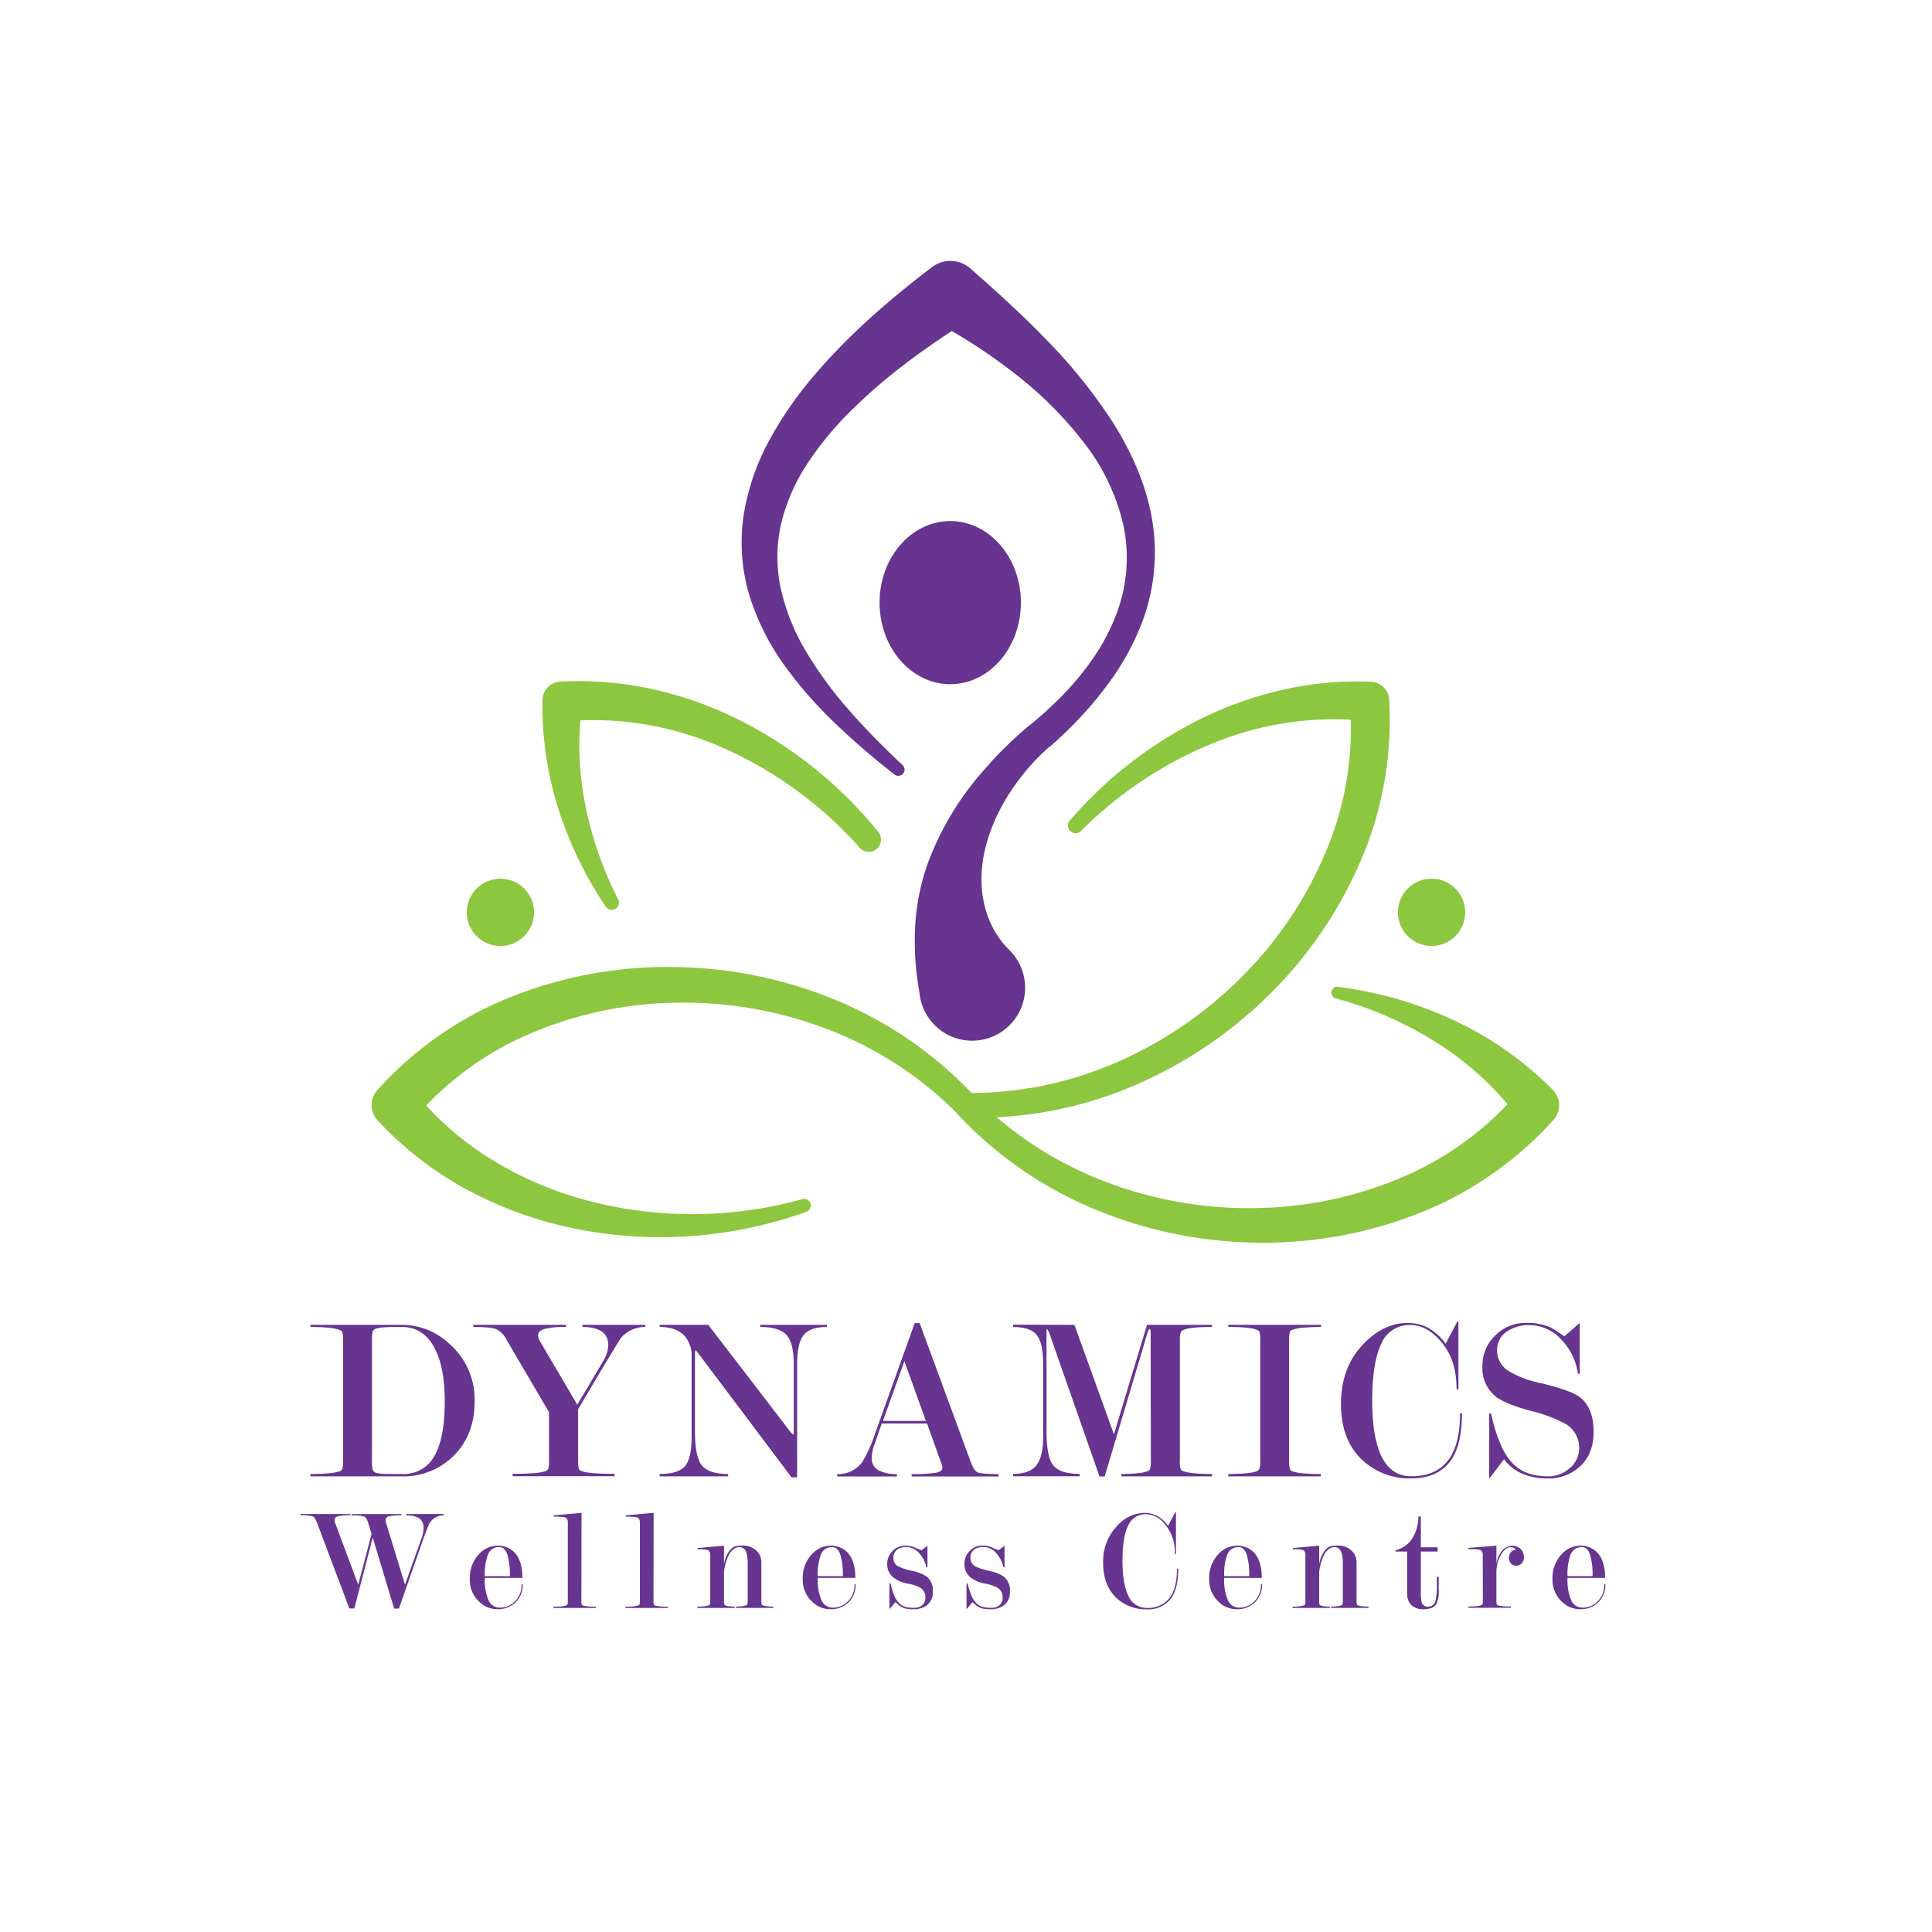 <svg id="Layer_1" data-name="Layer 1" xmlns="http://www.w3.org/2000/svg" viewBox="0 0 500 500"><path d="M104,382.08H80.34v-.61q2.75,0,4.68-.18a12,12,0,0,0,2.68-.46,1.65,1.65,0,0,0,.85-.52,6.11,6.11,0,0,0,.24-2.26V346.83a6.16,6.16,0,0,0-.24-2.19c-.08-.16-.35-.32-.79-.49q-2-.73-7.42-.73v-.55h23.71a18,18,0,0,1,12.4,5.05,19,19,0,0,1,6.38,14.77q0,8.87-5.65,14.28A18.37,18.37,0,0,1,104,382.08Zm0-.61a9,9,0,0,0,8.45-4.7q2.66-4.69,2.65-14.08,0-8.91-2.68-13.9-2.87-5.37-8.42-5.37c-2,0-3.44,0-4.48.09a8.31,8.31,0,0,0-2.2.34,1.42,1.42,0,0,0-.85.7,7.22,7.22,0,0,0-.21,2.28v31.22a8,8,0,0,0,.21,2.32,1.36,1.36,0,0,0,.82.79,8.79,8.79,0,0,0,2.63.28Q101.94,381.47,104,381.47Z" style="fill:#673490"/><path d="M142.09,365.49l-10.94-18.66a6.18,6.18,0,0,0-2.67-2.83q-1.39-.58-6-.58v-.55h24v.55a22,22,0,0,0-5.5.49c-1.15.32-1.73.89-1.73,1.71a3.26,3.26,0,0,0,.54,1.58l9.61,16.34,6.67-11.22a8.77,8.77,0,0,0,1.35-4.2q0-4.69-6.68-4.7v-.55H167v.55a8,8,0,0,0-6.5,3.1q-2.61,4.32-4.07,6.69l-6.81,11.48V378a6.53,6.53,0,0,0,.24,2.27c.08.16.37.33.86.52a12.92,12.92,0,0,0,2.79.46c1.38.12,3.22.18,5.53.18v.61H132.67v-.61c2.31,0,4.16-.06,5.54-.18a12.53,12.53,0,0,0,2.79-.46,1.6,1.6,0,0,0,.85-.52,6.42,6.42,0,0,0,.24-2.26Z" style="fill:#673490"/><path d="M205.43,370V353.11q0-5.55-1.89-7.62t-6.8-2.07v-.55H214v.55c-2.88,0-4.88.69-6,2.07s-1.7,3.92-1.7,7.61v29.22h-1.46l-24.13-32.09-.67-.79c-.12,0-.18.36-.18,1.09v19.86c0,4.46.6,7.43,1.81,8.89s3.47,2.19,6.78,2.19v.61H170.72v-.61q4.74,0,6.51-2t1.76-7.68V351.1a7.57,7.57,0,0,0-1.82-5.36q-2.19-2.33-6.45-2.32v-.55H183.3l21,27.35c.52.69.85,1,1,1S205.43,370.85,205.43,370Z" style="fill:#673490"/><path d="M239.92,368.4H228.2l-1.87,5.37a10.68,10.68,0,0,0-.72,3.49,3.42,3.42,0,0,0,1.7,3.23,9.72,9.72,0,0,0,4.8,1v.61H216.67v-.61a7.59,7.59,0,0,0,6.51-3.17,34.56,34.56,0,0,0,3.28-7.3l10.27-28.61H238l13.13,35.67c.6,1.66,1.21,2.65,1.82,2.95s2.43.46,5.47.46v.61H235.94v-.61a37.36,37.36,0,0,0,6.26-.34c1.13-.22,1.7-.68,1.7-1.37l-.12-.61Zm-.31-.67-5.55-15.47-5.55,15.47Z" style="fill:#673490"/><path d="M278.06,342.87l10.23,28.33,8.55-28.33h16.84v.55q-5.54,0-7.29.73a1.42,1.42,0,0,0-.73.49,5.06,5.06,0,0,0-.31,2.19v31.22a5.81,5.81,0,0,0,.25,2.26c.08.16.37.34.88.52a12.13,12.13,0,0,0,2.64.46q1.89.18,4.56.18v.61H290.22v-.61c1.46,0,2.8-.06,4-.18a10.83,10.83,0,0,0,2.55-.46,1.57,1.57,0,0,0,.82-.52,6.26,6.26,0,0,0,.25-2.25l-.06-33.12c0-.69-.09-1-.25-1s-.34.3-.54.91l-11.1,37.26h-1.34L271.5,344.82l-.49-.91c-.12,0-.18.34-.18,1v25.47c0,4.5.6,7.46,1.79,8.9s3.46,2.16,6.78,2.16v.61H262.2v-.61c2.83,0,4.84-.73,6-2.2s1.77-3.94,1.77-7.43V353q0-5.36-1.64-7.47c-1.1-1.4-3.14-2.1-6.14-2.1v-.61Z" style="fill:#673490"/><path d="M333.62,346.71v31.34a6.42,6.42,0,0,0,.24,2.26,1.36,1.36,0,0,0,.73.49q1.76.68,7.23.67v.61H317.87v-.61q2.61,0,4.53-.18a11.07,11.07,0,0,0,2.61-.46,1.72,1.72,0,0,0,.92-.67,6.09,6.09,0,0,0,.21-2.11V346.71a5.58,5.58,0,0,0-.24-2.13,1.51,1.51,0,0,0-.79-.49q-1.77-.68-7.24-.67v-.55h24v.55q-2.61,0-4.53.18a11.93,11.93,0,0,0-2.7.49l-.61.24C333.76,344.58,333.62,345.37,333.62,346.71Z" style="fill:#673490"/><path d="M378.35,365.79q0,8.81-3.37,12.82t-9.76,4A17.87,17.87,0,0,1,353,378.25q-6-5.24-5.95-15,0-9.56,6-15.63,5.18-5.22,11.08-5.22a11.29,11.29,0,0,1,5,1,13.94,13.94,0,0,1,5,4.38l3-5.72h.31v17.63l-.49-.3q0-7.82-4.33-12.54c-2.39-2.62-4.91-3.94-7.55-3.94a7.86,7.86,0,0,0-7.62,4.89q-2.32,4.89-2.32,14.72,0,9.65,2.5,14.59t7.62,4.95q5.79,0,8.9-3.41,3.71-4,3.71-12.88Z" style="fill:#673490"/><path d="M404.84,345.85l4-3.46v13.25l-.49-.18a15.8,15.8,0,0,0-4.43-8.93,11.22,11.22,0,0,0-8.15-3.6,10,10,0,0,0-5.47,1.46,5.69,5.69,0,0,0-2.85,5.16,6.21,6.21,0,0,0,3.09,5.34,26.24,26.24,0,0,0,8.37,3.09q7.45,1.83,9.76,3.46,3.75,2.74,3.76,9.11,0,6-3.89,9.28a11.9,11.9,0,0,1-8,2.79,16.84,16.84,0,0,1-6.41-1.15,11.85,11.85,0,0,1-4.89-3.83q-3.64,4.8-3.83,5V365.85l.49-.06a42.67,42.67,0,0,0,2.61,8.39,16.2,16.2,0,0,0,2.86,4.43q3.21,3.47,9.36,3.47a8.23,8.23,0,0,0,5.22-1.88,6.72,6.72,0,0,0,2.74-5.47,7.1,7.1,0,0,0-3.7-6.31,36.94,36.94,0,0,0-8.88-3.3q-6.35-1.74-8.82-3.55a9.37,9.37,0,0,1-3.64-8,10.7,10.7,0,0,1,3.32-7.95,10.87,10.87,0,0,1,7.89-3.25,15.33,15.33,0,0,1,6.4,1.15A38.44,38.44,0,0,1,404.84,345.85Z" style="fill:#673490"/><path d="M96.46,397.91,91.7,416.27H90.41l-8.29-22c-.38-1-.76-1.64-1.15-1.83a10.08,10.08,0,0,0-3.18-.28v-.34H90.64v.34a14,14,0,0,0-3.18.24c-.6.17-.89.49-.89,1a2.21,2.21,0,0,0,.23.91l5.91,15.83L96.16,397l-.81-2.7c-.3-1-.67-1.62-1.1-1.82a10.51,10.51,0,0,0-3.31-.3v-.34h12.92v.34a14.07,14.07,0,0,0-3.18.24,1,1,0,0,0-.88,1,2.39,2.39,0,0,0,.15.83l4.86,15.87L109,398.38a9.84,9.84,0,0,0,.63-3q0-3.21-4.52-3.21v-.34h9.72v.34a4.17,4.17,0,0,0-4,2.75c-.13.28-.6,1.51-1.4,3.7l-6.18,17.67H102Z" style="fill:#673490"/><path d="M125.47,408.36a13.29,13.29,0,0,0,1,5.87,3.13,3.13,0,0,0,2.92,1.82,5.32,5.32,0,0,0,3.66-1.41,5.88,5.88,0,0,0,1.92-4.63h.31a6.31,6.31,0,0,1-1.81,4.64,6.53,6.53,0,0,1-4.83,1.81,6.62,6.62,0,0,1-4.6-1.92,7.69,7.69,0,0,1-2.45-5.92,8.91,8.91,0,0,1,2.41-6.45,6.52,6.52,0,0,1,4.75-2.15,5.89,5.89,0,0,1,4.07,1.44c1.59,1.41,2.38,3.7,2.38,6.9Zm6.49-.46a18,18,0,0,0-.66-5.57c-.43-1.29-1.13-1.93-2.1-1.93a2.94,2.94,0,0,0-2.89,1.83,14.36,14.36,0,0,0-.84,5.67Z" style="fill:#673490"/><path d="M150.46,414.31a2.52,2.52,0,0,0,.12,1,.76.76,0,0,0,.34.23,13,13,0,0,0,3.28.26v.34h-11v-.34c.73,0,1.39,0,2-.07a6.07,6.07,0,0,0,1.52-.31c.16-.12.23-.49.23-1.09v-20.2a1.77,1.77,0,0,0-.23-1.06,1,1,0,0,0-.45-.38,15.18,15.18,0,0,0-3-.18v-.34l7.23-.65Z" style="fill:#673490"/><path d="M169.12,414.31a2.52,2.52,0,0,0,.12,1,.76.76,0,0,0,.34.23,13,13,0,0,0,3.28.26v.34h-11v-.34c.73,0,1.39,0,2-.07a6.07,6.07,0,0,0,1.52-.31c.15-.12.23-.49.23-1.09v-20.2a1.85,1.85,0,0,0-.23-1.06,1,1,0,0,0-.45-.38,15.18,15.18,0,0,0-3-.18v-.34l7.23-.65Z" style="fill:#673490"/><path d="M187.37,406.88v7.42a2.84,2.84,0,0,0,.11,1,.79.79,0,0,0,.36.23,4.61,4.61,0,0,0,1,.19,12.79,12.79,0,0,0,1.3.07v.34h-9.65v-.34c.55,0,1.1,0,1.64-.07a6.08,6.08,0,0,0,1.45-.31c.15-.12.23-.49.23-1.1V402.82c0-.22,0-.45,0-.68a1,1,0,0,0-.17-.53l-.23-.38a8.19,8.19,0,0,0-2.87-.26v-.34l6.83-.61v4.81a7.41,7.41,0,0,1,1-2.85q1.05-1.73,2.22-1.86c.78-.09,1.28-.13,1.51-.13a5,5,0,0,1,3.77,1.43,4,4,0,0,1,1.17,2.87v10a2.81,2.81,0,0,0,.11,1,.82.82,0,0,0,.38.23,5.1,5.1,0,0,0,1.09.19c.53.05,1,.07,1.51.07v.34h-9.65v-.34c.4,0,.87,0,1.39-.07a5.46,5.46,0,0,0,1.4-.31c.15-.12.23-.49.23-1.1v-9.58a9.59,9.59,0,0,0-.31-2.76,1.86,1.86,0,0,0-1.81-1.56q-1.73,0-2.82,2.16A13,13,0,0,0,187.37,406.88Z" style="fill:#673490"/><path d="M211.64,408.36a13.13,13.13,0,0,0,1,5.87,3.12,3.12,0,0,0,2.92,1.82,5.31,5.31,0,0,0,3.65-1.41,5.86,5.86,0,0,0,1.93-4.63h.3a6.31,6.31,0,0,1-1.81,4.64,6.53,6.53,0,0,1-4.83,1.81,6.64,6.64,0,0,1-4.6-1.92,7.69,7.69,0,0,1-2.45-5.92,8.88,8.88,0,0,1,2.42-6.45,6.51,6.51,0,0,1,4.75-2.15,5.91,5.91,0,0,1,4.07,1.44c1.58,1.41,2.37,3.7,2.37,6.9Zm6.49-.46a18.42,18.42,0,0,0-.65-5.57c-.44-1.29-1.14-1.93-2.11-1.93a2.94,2.94,0,0,0-2.89,1.83,14.36,14.36,0,0,0-.84,5.67Z" style="fill:#673490"/><path d="M238.48,401.19c1-.73,1.5-1.11,1.55-1.17v5.66l-.3-.08a7.82,7.82,0,0,0-1.89-3.69,4.41,4.41,0,0,0-3.24-1.55,4.24,4.24,0,0,0-2.22.53,2.57,2.57,0,0,0-1.17,2.38,2.33,2.33,0,0,0,1.28,2.11,15.4,15.4,0,0,0,3.6,1.17,10.11,10.11,0,0,1,3.79,1.5,4.59,4.59,0,0,1,1.54,3.85,4.14,4.14,0,0,1-1.65,3.62,5.57,5.57,0,0,1-3.32.94,8.79,8.79,0,0,1-2.38-.23,5.88,5.88,0,0,1-2.3-1.62l-1.58,1.85v-6.67h.27a24.13,24.13,0,0,0,1,3.24,5.86,5.86,0,0,0,1.22,1.85,3.94,3.94,0,0,0,1.64,1,9.64,9.64,0,0,0,2.33.21,3,3,0,0,0,1.93-.6,2.44,2.44,0,0,0,.91-2,2.83,2.83,0,0,0-1.21-2.52,9.79,9.79,0,0,0-3.35-1.13,8.48,8.48,0,0,1-3.73-1.59,4.33,4.33,0,0,1-1.59-3.5A4.63,4.63,0,0,1,231,401.4a4.37,4.37,0,0,1,3.26-1.38,6.37,6.37,0,0,1,2.57.49A12.29,12.29,0,0,0,238.48,401.19Z" style="fill:#673490"/><path d="M258.43,401.19c1-.73,1.49-1.11,1.54-1.17v5.66l-.3-.08a7.9,7.9,0,0,0-1.88-3.69,4.45,4.45,0,0,0-3.25-1.55,4.24,4.24,0,0,0-2.22.53,2.57,2.57,0,0,0-1.17,2.38,2.35,2.35,0,0,0,1.28,2.11,15.4,15.4,0,0,0,3.6,1.17,10.24,10.24,0,0,1,3.8,1.5,4.62,4.62,0,0,1,1.54,3.85,4.15,4.15,0,0,1-1.66,3.62,5.57,5.57,0,0,1-3.32.94,8.79,8.79,0,0,1-2.38-.23,5.78,5.78,0,0,1-2.29-1.62l-1.59,1.85v-6.67h.27a23.77,23.77,0,0,0,1.06,3.24,5.69,5.69,0,0,0,1.21,1.85,3.94,3.94,0,0,0,1.64,1,9.64,9.64,0,0,0,2.33.21,3,3,0,0,0,1.93-.6,2.44,2.44,0,0,0,.91-2,2.83,2.83,0,0,0-1.21-2.52,9.79,9.79,0,0,0-3.35-1.13,8.53,8.53,0,0,1-3.73-1.59,4.33,4.33,0,0,1-1.59-3.5,4.63,4.63,0,0,1,1.34-3.34A4.37,4.37,0,0,1,254.2,400a6.37,6.37,0,0,1,2.57.49A11.6,11.6,0,0,0,258.43,401.19Z" style="fill:#673490"/><path d="M304.91,406q0,5.46-2.1,8a7.45,7.45,0,0,1-6.05,2.49,11.05,11.05,0,0,1-7.57-2.71q-3.7-3.25-3.7-9.31a13.18,13.18,0,0,1,3.74-9.69,9.61,9.61,0,0,1,6.87-3.25,7,7,0,0,1,3.1.65,8.58,8.58,0,0,1,3.1,2.71l1.85-3.54h.19v10.93l-.3-.19a11,11,0,0,0-2.69-7.77,6.39,6.39,0,0,0-4.68-2.45,4.88,4.88,0,0,0-4.73,3c-1,2-1.44,5.07-1.44,9.13s.52,7,1.55,9.05a5,5,0,0,0,4.73,3.07A7.1,7.1,0,0,0,302.3,414q2.29-2.49,2.3-8Z" style="fill:#673490"/><path d="M316.82,408.36a13.29,13.29,0,0,0,1,5.87,3.12,3.12,0,0,0,2.92,1.82,5.35,5.35,0,0,0,3.66-1.41,5.88,5.88,0,0,0,1.92-4.63h.3a6.27,6.27,0,0,1-1.81,4.64,6.49,6.49,0,0,1-4.82,1.81,6.61,6.61,0,0,1-4.6-1.92,7.66,7.66,0,0,1-2.45-5.92,8.87,8.87,0,0,1,2.41-6.45,6.52,6.52,0,0,1,4.75-2.15,5.91,5.91,0,0,1,4.07,1.44c1.58,1.41,2.38,3.7,2.38,6.9Zm6.48-.46a18.42,18.42,0,0,0-.65-5.57c-.44-1.29-1.14-1.93-2.11-1.93a2.93,2.93,0,0,0-2.88,1.83,14.36,14.36,0,0,0-.84,5.67Z" style="fill:#673490"/><path d="M341.4,406.88v7.42a2.61,2.61,0,0,0,.11,1,.79.79,0,0,0,.36.23,4.37,4.37,0,0,0,1,.19,12.94,12.94,0,0,0,1.3.07v.34h-9.65v-.34c.56,0,1.1,0,1.64-.07a6.16,6.16,0,0,0,1.46-.31c.15-.12.22-.49.22-1.1V402.82c0-.22,0-.45,0-.68a.9.9,0,0,0-.17-.53l-.22-.38a8.19,8.19,0,0,0-2.87-.26v-.34l6.83-.61v4.81a7.25,7.25,0,0,1,1-2.85q1-1.73,2.22-1.86c.78-.09,1.28-.13,1.51-.13a5,5,0,0,1,3.77,1.43,4,4,0,0,1,1.17,2.87v10a2.58,2.58,0,0,0,.11,1,.77.77,0,0,0,.38.23,5.1,5.1,0,0,0,1.09.19c.53.05,1,.07,1.51.07v.34h-9.65v-.34c.4,0,.86,0,1.39-.07a5.56,5.56,0,0,0,1.4-.31c.15-.12.22-.49.22-1.1v-9.58a9.66,9.66,0,0,0-.3-2.76c-.33-1-.93-1.56-1.81-1.56-1.16,0-2.1.72-2.83,2.16A13.3,13.3,0,0,0,341.4,406.88Z" style="fill:#673490"/><path d="M372.34,408.09v1.74c0,.57,0,1.13,0,1.65a7.56,7.56,0,0,1-.6,3.62c-.56.91-1.62,1.36-3.21,1.36a4.42,4.42,0,0,1-3.31-1.09,4.3,4.3,0,0,1-1.06-3.13V401.53h-3v-.34a7,7,0,0,0,4.65-3.59,10.38,10.38,0,0,0,1.26-5.11h.64v7.95h4.34v1.09h-4.34v10.23a14,14,0,0,0,.15,2.63,1.64,1.64,0,0,0,1.67,1.43,2,2,0,0,0,2-1.65,18.05,18.05,0,0,0,.33-4.28v-1.8Z" style="fill:#673490"/><path d="M383.73,402.53a1.81,1.81,0,0,0-.15-.95,1.12,1.12,0,0,0-.49-.46,14.84,14.84,0,0,0-3.09-.19v-.34l7.27-.57v4.79a6.17,6.17,0,0,1,1.06-2.9,3.66,3.66,0,0,1,3.13-1.89,3.11,3.11,0,0,1,1.54.48,2.41,2.41,0,0,1,1.11,1.18,3.57,3.57,0,0,1,.29,1.28,2.08,2.08,0,0,1-1.26,2.08,1.81,1.81,0,0,1-.8.15,1.76,1.76,0,0,1-1.29-.53,2.12,2.12,0,0,1-.54-1.58,2.21,2.21,0,0,1,.52-1.36,1.14,1.14,0,0,1,1.2-.53c-.15-.52-.61-.79-1.35-.79s-1.46.53-2.18,1.59a9,9,0,0,0-1.43,5.27v7a2.84,2.84,0,0,0,.11,1,.82.82,0,0,0,.34.23,13.1,13.1,0,0,0,3.28.26v.34H380v-.34c.72,0,1.38,0,2-.07a6.16,6.16,0,0,0,1.53-.31c.15-.12.23-.49.23-1.1Z" style="fill:#673490"/><path d="M405.67,408.36a13.29,13.29,0,0,0,1,5.87,3.12,3.12,0,0,0,2.92,1.82,5.35,5.35,0,0,0,3.66-1.41,5.88,5.88,0,0,0,1.92-4.63h.3a6.27,6.27,0,0,1-1.81,4.64,6.5,6.5,0,0,1-4.82,1.81,6.61,6.61,0,0,1-4.6-1.92,7.66,7.66,0,0,1-2.45-5.92,8.87,8.87,0,0,1,2.41-6.45,6.52,6.52,0,0,1,4.75-2.15,5.91,5.91,0,0,1,4.07,1.44c1.58,1.41,2.37,3.7,2.37,6.9Zm6.48-.46a18.42,18.42,0,0,0-.65-5.57c-.44-1.29-1.14-1.93-2.11-1.93a3,3,0,0,0-2.89,1.83,14.58,14.58,0,0,0-.83,5.67Z" style="fill:#673490"/><path d="M346.44,255.43A100.37,100.37,0,0,1,376.15,264a88.87,88.87,0,0,1,25.94,18.29h0l0,0a5.66,5.66,0,0,1,0,7.46,92.08,92.08,0,0,1-35.8,24.6A109.45,109.45,0,0,1,324,321.57a112.57,112.57,0,0,1-41.61-9,101.92,101.92,0,0,1-34.71-24.38,3.16,3.16,0,0,1,4.57-4.36h0a94.93,94.93,0,0,0,33,21.68,104,104,0,0,0,38.79,7.15,99.81,99.81,0,0,0,38.33-7.77,81.22,81.22,0,0,0,30.92-22.63v7.49h0a79.26,79.26,0,0,0-20.72-19.43,95.16,95.16,0,0,0-26.78-11.92,1.51,1.51,0,0,1,.59-3Z" style="fill:#8dc63f"/><path d="M276.8,212.44a108.22,108.22,0,0,1,34.54-26.68,95.56,95.56,0,0,1,21-7.33,87.48,87.48,0,0,1,22.47-2,4.93,4.93,0,0,1,4.7,4.57v.14a91.5,91.5,0,0,1-7.73,42.48,109.06,109.06,0,0,1-24.55,35,112.44,112.44,0,0,1-35.65,23.12,102.06,102.06,0,0,1-41.71,7.46,3.17,3.17,0,0,1,.15-6.33h0A95,95,0,0,0,288.83,275a104.65,104.65,0,0,0,32.65-22.29A100.36,100.36,0,0,0,343.3,220a81.7,81.7,0,0,0,6.05-38.1l4.72,4.71a82.65,82.65,0,0,0-39.87,5.62,102.82,102.82,0,0,0-34.48,22.88h0a2,2,0,0,1-2.92-2.71Z" style="fill:#8dc63f"/><path d="M156.75,234.61a98.84,98.84,0,0,1-12.21-25.18,88,88,0,0,1-4.14-28.29,4.84,4.84,0,0,1,4.55-4.73h.19a88,88,0,0,1,23.76,1.95,97.24,97.24,0,0,1,22.24,7.87,110,110,0,0,1,36.14,29.05,3.16,3.16,0,0,1-4.8,4.11h0a102.85,102.85,0,0,0-34.86-25.62,82.85,82.85,0,0,0-41.68-7.08l4.74-4.74a79.28,79.28,0,0,0,.68,25.78,92.86,92.86,0,0,0,8.62,25,1.87,1.87,0,0,1-3.22,1.89Z" style="fill:#8dc63f"/><path d="M208.76,313.58a111.86,111.86,0,0,1-58.33,4.71,101.63,101.63,0,0,1-28.42-9.8A89.42,89.42,0,0,1,97.7,289.92a5.8,5.8,0,0,1-.09-7.74l.09-.1a92.39,92.39,0,0,1,35.93-24.62A109.64,109.64,0,0,1,176,250.29a112.6,112.6,0,0,1,41.64,9.09,102.1,102.1,0,0,1,34.68,24.44,3.16,3.16,0,0,1-4.58,4.36h0a95.07,95.07,0,0,0-33.06-21.62,104.23,104.23,0,0,0-38.77-7.08,99.94,99.94,0,0,0-38.25,7.82,81,81,0,0,0-30.79,22.63v-7.84a78.66,78.66,0,0,0,20.08,17.82,92.58,92.58,0,0,0,25.22,10.83,106.28,106.28,0,0,0,55.57-.43h0a1.72,1.72,0,0,1,1,3.28Z" style="fill:#8dc63f"/><circle cx="129.51" cy="236.11" r="8.71" style="fill:#8dc63f"/><circle cx="370.48" cy="236.11" r="8.71" style="fill:#8dc63f"/><ellipse cx="245.92" cy="155.96" rx="18.29" ry="21.11" style="fill:#673490"/><path d="M231.51,200.45c-5.11-4-10.12-8.23-14.88-12.78a108.38,108.38,0,0,1-13.21-14.91,63,63,0,0,1-9.36-18.29,47.73,47.73,0,0,1-1.6-21.19,60.76,60.76,0,0,1,7-20,97.88,97.88,0,0,1,11.93-16.92c8.94-10.35,19.18-19.13,29.79-27.21a7.81,7.81,0,0,1,9-.37l.57.37h0c6.84,6,13.59,12.08,19.92,18.64a137,137,0,0,1,17.23,21.36c4.93,7.79,8.88,16.48,10.35,25.85a51.08,51.08,0,0,1-3.35,27.73,67.28,67.28,0,0,1-6.63,12.18,94.28,94.28,0,0,1-8.61,10.65q-2.32,2.49-4.8,4.82c-.82.78-1.65,1.54-2.5,2.29L271,193.77c-.35.32-.73.67-1.09,1a59.48,59.48,0,0,0-8,9.51c-4.59,6.83-7.64,14.66-7.89,22.21s2.23,14.49,7.21,19.4a13.7,13.7,0,1,1-23.17,11.84l-.32-2.09a73.92,73.92,0,0,1-.85-16.66,58.27,58.27,0,0,1,3.18-15.44A76.38,76.38,0,0,1,255,198.89c1.51-1.76,3.08-3.46,4.73-5.08s3.31-3.2,5.07-4.73c.44-.39.89-.76,1.37-1.15l1.23-1c.81-.67,1.62-1.36,2.41-2.06,1.58-1.41,3.12-2.85,4.6-4.35a72.28,72.28,0,0,0,8.09-9.6,52.91,52.91,0,0,0,5.95-10.82,40.92,40.92,0,0,0,2.36-23.79,54.45,54.45,0,0,0-10.48-22,98.45,98.45,0,0,0-17.77-17.67,143.22,143.22,0,0,0-21.35-13.81h9.52c-10.61,6.7-20.8,14-29.58,22.57a85.87,85.87,0,0,0-11.68,13.79,50.15,50.15,0,0,0-7.21,15.89,40.36,40.36,0,0,0-1.07,8.56,40.81,40.81,0,0,0,.88,8.71,55.69,55.69,0,0,0,6.85,16.78,103.26,103.26,0,0,0,11.25,15.16c4.2,4.78,8.74,9.33,13.43,13.74a1.57,1.57,0,0,1,.08,2.22A1.58,1.58,0,0,1,231.51,200.45Z" style="fill:#673490"/></svg>